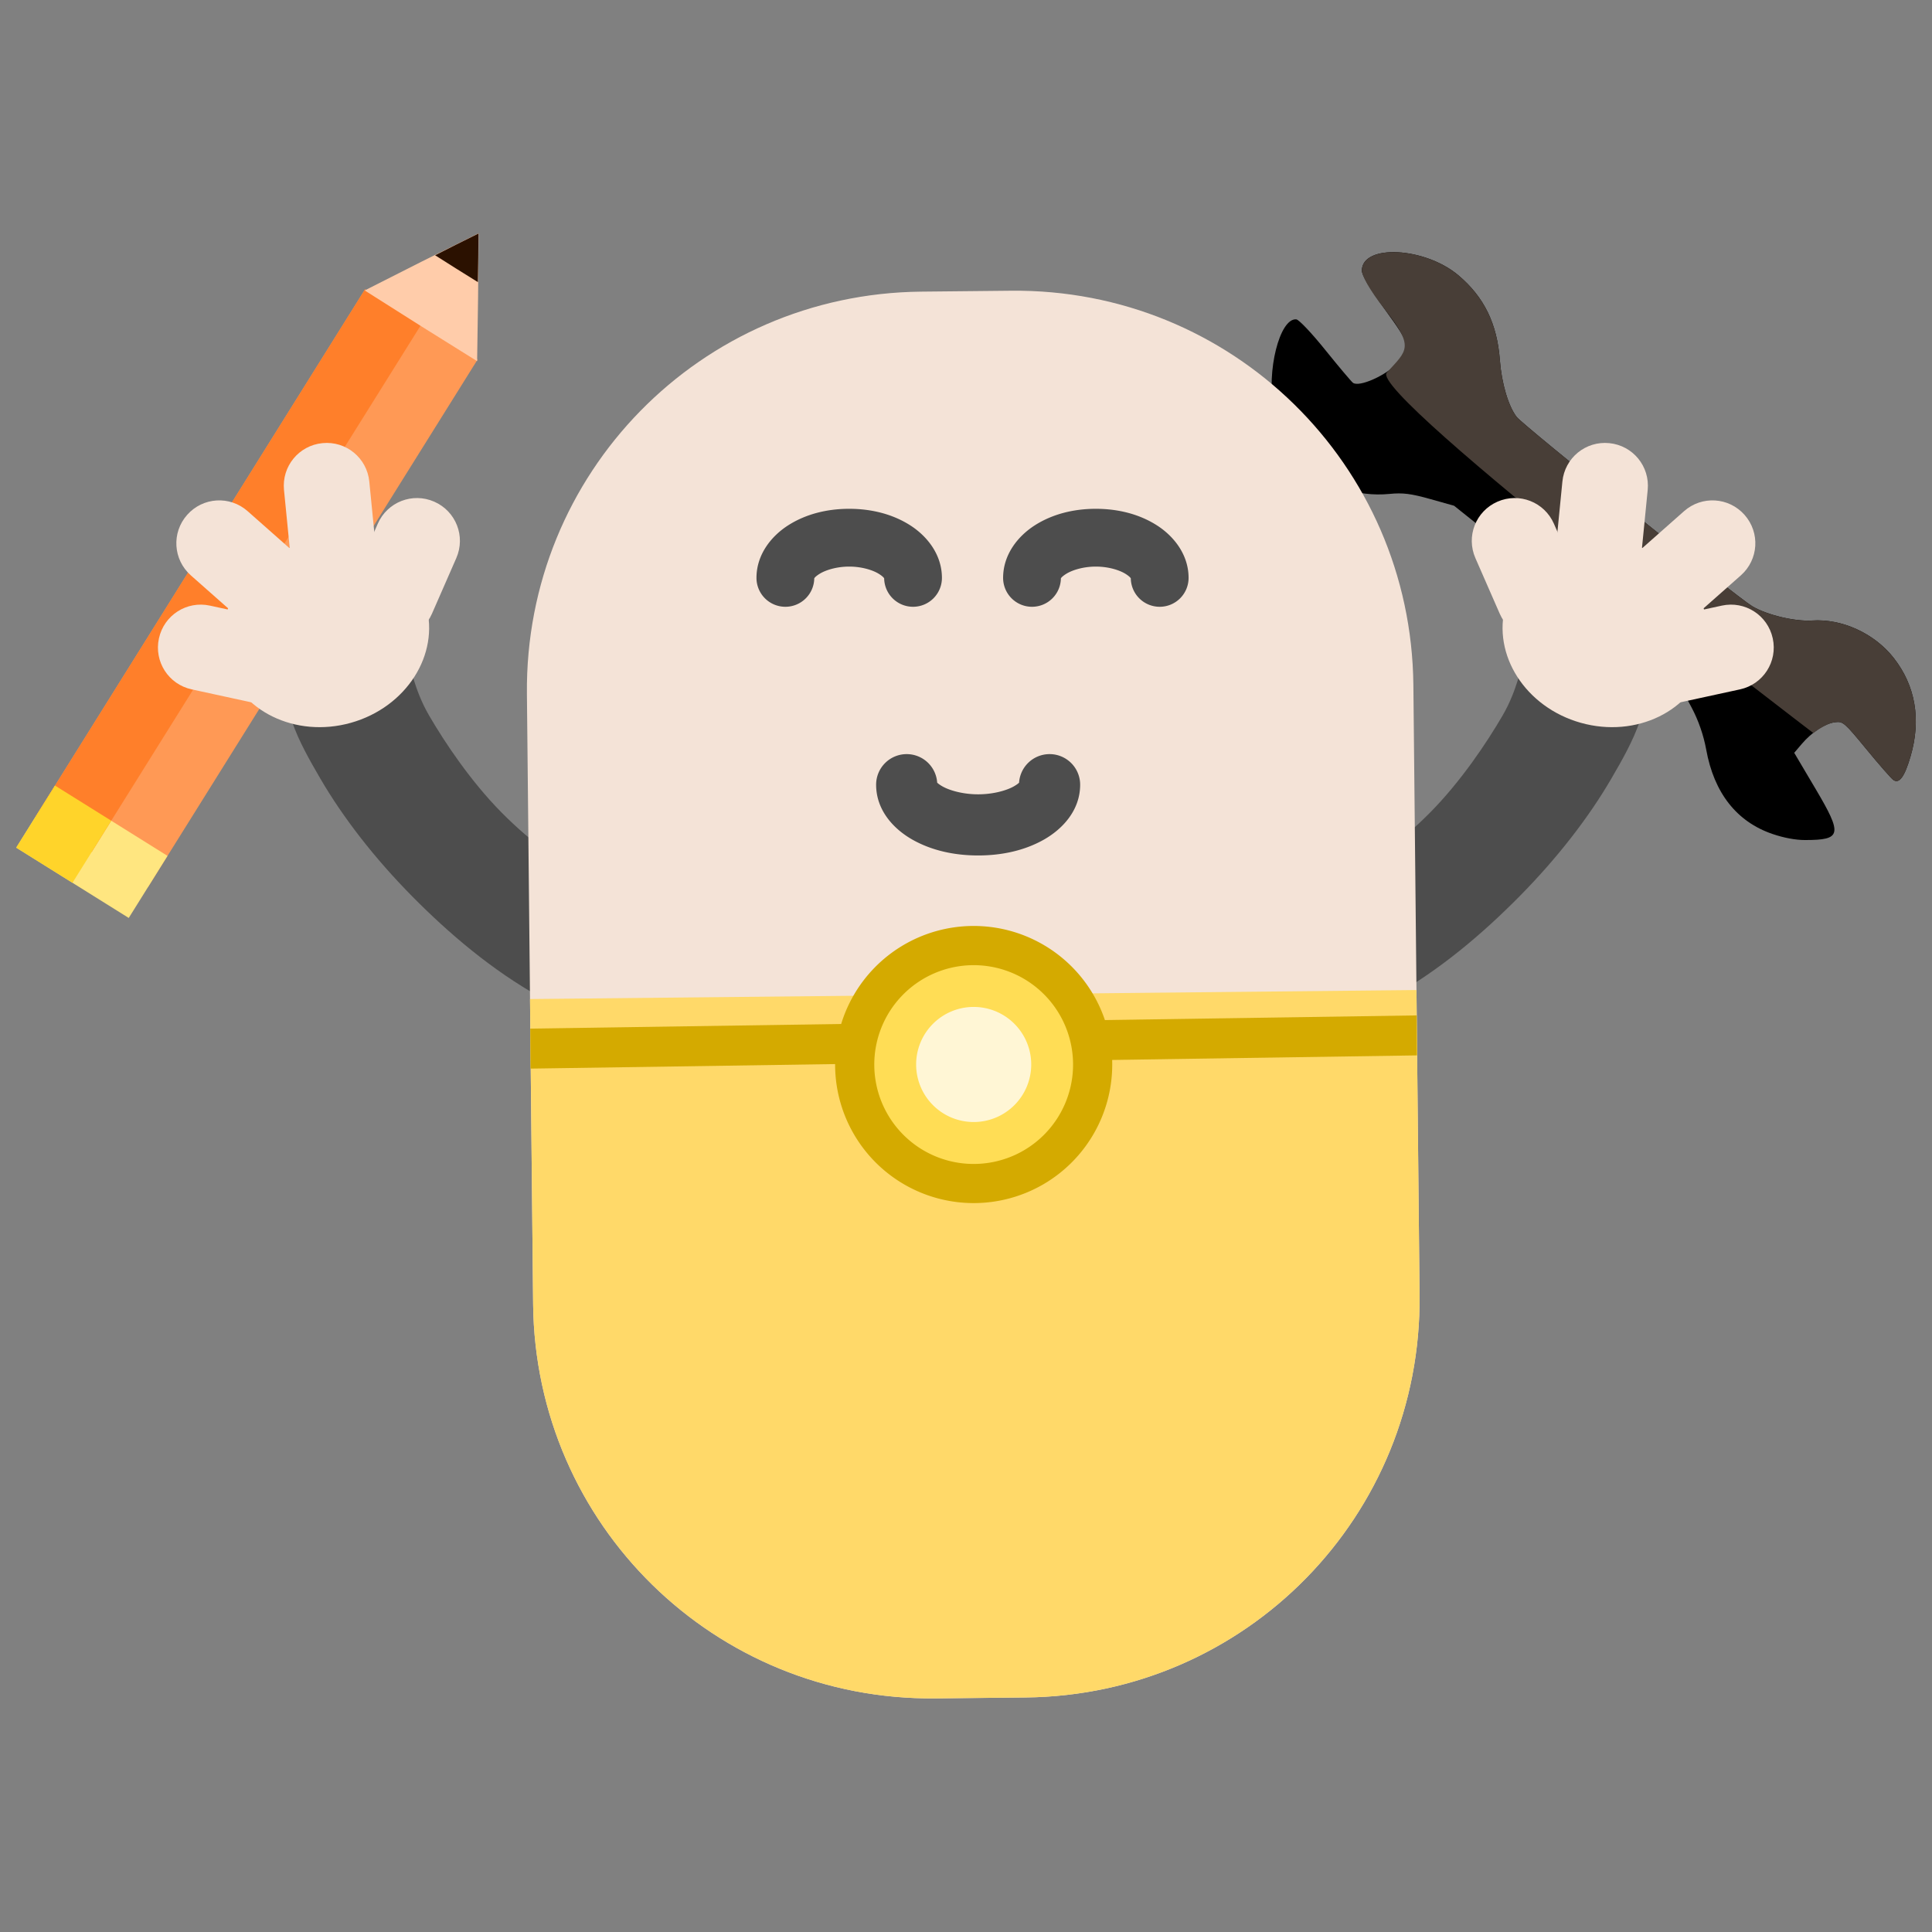 <svg width="500" height="500" version="1.1" viewBox="0 0 132.29 132.29" xmlns="http://www.w3.org/2000/svg"><rect x="0" y="0" width="132.29" height="132.29" fill="#808080" stroke="none"/><g transform="translate(-.003 1.993)"><path d="m123.61 55.527c2.498-0.003 2.57-0.363 0.704-3.515l-1.455-2.458 0.512-0.602c0.694-0.816 1.605-1.411 2.288-1.494 0.542-0.066 0.635 0.015 2.141 1.847 0.866 1.053 1.696 2.001 1.844 2.106 0.407 0.288 0.774-0.218 1.186-1.635 0.729-2.508 0.329-4.822-1.162-6.722-1.316-1.677-3.536-2.695-5.583-2.559-1.179 0.078-3.103-0.381-4.101-0.978-1.09-0.652-15.684-12.379-16.132-12.964-0.567-0.738-1.029-2.301-1.148-3.883-0.188-2.502-1.077-4.322-2.836-5.809-2.296-1.94-6.568-2.163-6.616-0.344-0.008 0.321 0.519 1.215 1.596 2.705 1.767 2.444 1.807 2.612 0.86 3.634-0.799 0.863-2.637 1.68-3.064 1.362-0.114-0.085-0.962-1.091-1.885-2.236-0.949-1.179-1.816-2.094-1.997-2.109-1.137-0.093-2.058 3.567-1.541 6.131 0.208 1.031 1.227 2.934 1.999 3.733 1.48 1.531 3.692 2.31 5.933 2.089 0.905-0.089 1.469-0.018 2.775 0.349l1.64 0.461 15.518 12.423 0.734 1.371c0.475 0.887 0.832 1.912 1.012 2.904 0.537 2.967 2.083 4.936 4.535 5.776 0.786 0.269 1.584 0.418 2.242 0.417z" stroke-width=".179"/><g transform="matrix(-1.988 -1.242 -1.242 1.988 64.728 -78.884)"><g stroke-width="0"><rect x="-11.359" y="43.966" width="3.875" height="18.174" ry="0" fill="#f95" style="paint-order:markers fill stroke"/><rect x="-11.359" y="61.06" width="3.875" height="2.138" ry="0" fill="#ffe680" style="paint-order:markers fill stroke"/><path d="m-9.421 43.966h1.938v18.174h-1.938z" fill="#ff7f2a" style="paint-order:markers fill stroke"/><path d="m-9.421 61.06h1.938v2.138h-1.938z" fill="#ffd42a" style="paint-order:markers fill stroke"/><path transform="matrix(1.054 -.043 -.041 -.999 19.408 82.05)" d="m-24.001 39.121-0.85 1.631-0.861 1.625-0.987-1.552-0.977-1.558 1.837-0.079z" fill="#fca" style="paint-order:markers fill stroke"/><path transform="matrix(.401 -.016 -.016 -.38 1.558 56.521)" d="m-24.001 39.121-0.85 1.631-0.861 1.625-0.987-1.552-0.977-1.558 1.837-0.079z" fill="#2b1100" style="paint-order:markers fill stroke"/></g></g><path d="m124.17 48.202s0.806-0.659 1.49-0.742c0.542-0.066 0.635 0.015 2.141 1.847 0.866 1.053 1.696 2.001 1.844 2.106 0.407 0.288 0.774-0.218 1.186-1.635 0.729-2.508 0.329-4.822-1.162-6.722-1.316-1.677-3.536-2.695-5.583-2.559-1.179 0.078-3.103-0.381-4.101-0.978-1.09-0.652-15.684-12.379-16.132-12.964-0.567-0.738-1.029-2.301-1.148-3.883-0.188-2.502-1.077-4.322-2.836-5.809-2.296-1.94-6.568-2.163-6.616-0.344-0.008 0.321 0.461 1.259 1.596 2.705 2.011 2.563 1.517 2.759 0.108 4.3-1.304 1.426 29.215 24.679 29.215 24.679z" fill="#483e37" stroke-width=".179"/><g transform="matrix(.595 0 0 .595 48.17 -27.409)" stroke-width="1.68"><g stroke-width="1.68"><g transform="translate(-72.041 -5.358)"><path d="m23.885 123.7c-0.671 5.602 1.478 9.533 4.09 14.012 2.612 4.479 6.212 9.119 10.512 13.477 8.6 8.715 19.885 16.867 32.902 16.42l-0.496-14.459c-5.814 0.2-15.108-4.502-22.107-11.594-3.5-3.546-6.455-7.944-8.312-11.131s-2.094-6.078-2.223-5.004z" color="#000000" color-rendering="auto" dominant-baseline="auto" fill="#4d4d4d" image-rendering="auto" shape-rendering="auto" solid-color="#000000" stop-color="#000000" style="font-feature-settings:normal;font-variant-alternates:normal;font-variant-caps:normal;font-variant-east-asian:normal;font-variant-ligatures:normal;font-variant-numeric:normal;font-variant-position:normal;font-variation-settings:normal;inline-size:0;isolation:auto;mix-blend-mode:normal;shape-margin:0;shape-padding:0;text-decoration-color:#000000;text-decoration-line:none;text-decoration-style:solid;text-indent:0;text-orientation:mixed;text-transform:none;white-space:normal"/></g><g fill="#f4e3d7"><g transform="rotate(-15.682 -55.475 258.88)" shape-rendering="auto" stroke-width="1.68"><path d="m-5.184 113.52c-6.616-6.7e-4 -11.983 4.779-11.984 10.676-0.002 5.897 5.362 10.678 11.979 10.68 6.616 2e-3 11.983-4.775 11.986-10.672 3.783e-4 -2e-3 3.783e-4 -4e-3 0-6e-3 -2.454e-4 -2e-3 -9.083e-4 -4e-3 -0.002-6e-3 -0.004-5.894-5.365-10.671-11.979-10.672z" color="#000000" color-rendering="auto" dominant-baseline="auto" image-rendering="auto" solid-color="#000000" stop-color="#000000" style="font-feature-settings:normal;font-variant-alternates:normal;font-variant-caps:normal;font-variant-east-asian:normal;font-variant-ligatures:normal;font-variant-numeric:normal;font-variant-position:normal;font-variation-settings:normal;inline-size:0;isolation:auto;mix-blend-mode:normal;paint-order:stroke fill markers;shape-margin:0;shape-padding:0;text-decoration-color:#000000;text-decoration-line:none;text-decoration-style:solid;text-indent:0;text-orientation:mixed;text-transform:none;white-space:normal"/><path d="m6.782 124.2c-0.003 5.888 5.7e-6 -5.892 1.3e-6 -5e-3z" color="#000000" color-rendering="auto" dominant-baseline="auto" image-rendering="auto" solid-color="#000000" stop-color="#000000" style="font-feature-settings:normal;font-variant-alternates:normal;font-variant-caps:normal;font-variant-east-asian:normal;font-variant-ligatures:normal;font-variant-numeric:normal;font-variant-position:normal;font-variation-settings:normal;inline-size:0;isolation:auto;mix-blend-mode:normal;paint-order:stroke fill markers;shape-margin:0;shape-padding:0;text-decoration-color:#000000;text-decoration-line:none;text-decoration-style:solid;text-indent:0;text-orientation:mixed;text-transform:none;white-space:normal"/></g><g transform="rotate(-77.743 -39.344 42.007)" stroke-width="1.68"><path d="m-116.78 34.967c-2.732 0-4.932 2.198-4.932 4.93v6.986c0 2.732 2.2 4.932 4.932 4.932s4.932-2.2 4.932-4.932v-6.986c0-2.732-2.2-4.93-4.932-4.93z" color="#000000" color-rendering="auto" dominant-baseline="auto" fill="#f4e3d7" image-rendering="auto" shape-rendering="auto" solid-color="#000000" stop-color="#000000" style="font-feature-settings:normal;font-variant-alternates:normal;font-variant-caps:normal;font-variant-east-asian:normal;font-variant-ligatures:normal;font-variant-numeric:normal;font-variant-position:normal;font-variation-settings:normal;inline-size:0;isolation:auto;mix-blend-mode:normal;paint-order:stroke fill markers;shape-margin:0;shape-padding:0;text-decoration-color:#000000;text-decoration-line:none;text-decoration-style:solid;text-indent:0;text-orientation:mixed;text-transform:none;white-space:normal"/></g><g transform="rotate(-48.52 -41.965 77.247)"><path d="m-72.047 80.547c-2.732 0-4.932 2.2-4.932 4.932v6.986c0 2.732 2.2 4.93 4.932 4.93s4.932-2.198 4.932-4.93v-6.986c0-2.732-2.2-4.932-4.932-4.932z" color="#000000" color-rendering="auto" dominant-baseline="auto" fill="#f4e3d7" image-rendering="auto" shape-rendering="auto" solid-color="#000000" stop-color="#000000" style="font-feature-settings:normal;font-variant-alternates:normal;font-variant-caps:normal;font-variant-east-asian:normal;font-variant-ligatures:normal;font-variant-numeric:normal;font-variant-position:normal;font-variation-settings:normal;inline-size:0;isolation:auto;mix-blend-mode:normal;paint-order:stroke fill markers;shape-margin:0;shape-padding:0;text-decoration-color:#000000;text-decoration-line:none;text-decoration-style:solid;text-indent:0;text-orientation:mixed;text-transform:none;white-space:normal"/></g><g transform="rotate(-5.636 -90.447 729.07)" stroke-width="1.68"><path d="m18.326 101.36c-2.732 0-4.932 2.198-4.932 4.93v6.986c0 2.732 2.2 4.932 4.932 4.932s4.932-2.2 4.932-4.932v-6.986c1e-6 -2.732-2.2-4.93-4.932-4.93z" color="#000000" color-rendering="auto" dominant-baseline="auto" fill="#f4e3d7" image-rendering="auto" shape-rendering="auto" solid-color="#000000" stop-color="#000000" style="font-feature-settings:normal;font-variant-alternates:normal;font-variant-caps:normal;font-variant-east-asian:normal;font-variant-ligatures:normal;font-variant-numeric:normal;font-variant-position:normal;font-variation-settings:normal;inline-size:0;isolation:auto;mix-blend-mode:normal;paint-order:stroke fill markers;shape-margin:0;shape-padding:0;text-decoration-color:#000000;text-decoration-line:none;text-decoration-style:solid;text-indent:0;text-orientation:mixed;text-transform:none;white-space:normal"/></g><g transform="rotate(23.642 -23.22 -174.78)" stroke-width="1.68"><path d="m80.041 80.461c-2.732 0-4.932 2.2-4.932 4.932v6.984c0 2.732 2.2 4.932 4.932 4.932 2.732 0 4.932-2.2 4.932-4.932v-6.984c0-2.732-2.2-4.932-4.932-4.932z" color="#000000" color-rendering="auto" dominant-baseline="auto" fill="#f4e3d7" image-rendering="auto" shape-rendering="auto" solid-color="#000000" stop-color="#000000" style="font-feature-settings:normal;font-variant-alternates:normal;font-variant-caps:normal;font-variant-east-asian:normal;font-variant-ligatures:normal;font-variant-numeric:normal;font-variant-position:normal;font-variation-settings:normal;inline-size:0;isolation:auto;mix-blend-mode:normal;paint-order:stroke fill markers;shape-margin:0;shape-padding:0;text-decoration-color:#000000;text-decoration-line:none;text-decoration-style:solid;text-indent:0;text-orientation:mixed;text-transform:none;white-space:normal"/></g></g></g><g transform="matrix(-1 0 0 1 60.395 0)" stroke-width="1.68"><g transform="translate(-72.041 -5.358)"><path d="m23.885 123.7c-0.671 5.602 1.478 9.533 4.09 14.012 2.612 4.479 6.212 9.119 10.512 13.477 8.6 8.715 19.885 16.867 32.902 16.42l-0.496-14.459c-5.814 0.2-15.108-4.502-22.107-11.594-3.5-3.546-6.455-7.944-8.312-11.131s-2.094-6.078-2.223-5.004z" color="#000000" color-rendering="auto" dominant-baseline="auto" fill="#4d4d4d" image-rendering="auto" shape-rendering="auto" solid-color="#000000" stop-color="#000000" style="font-feature-settings:normal;font-variant-alternates:normal;font-variant-caps:normal;font-variant-east-asian:normal;font-variant-ligatures:normal;font-variant-numeric:normal;font-variant-position:normal;font-variation-settings:normal;inline-size:0;isolation:auto;mix-blend-mode:normal;shape-margin:0;shape-padding:0;text-decoration-color:#000000;text-decoration-line:none;text-decoration-style:solid;text-indent:0;text-orientation:mixed;text-transform:none;white-space:normal"/></g><g fill="#f4e3d7"><g transform="rotate(-15.682 -55.475 258.88)" shape-rendering="auto" stroke-width="1.68"><path d="m-5.184 113.52c-6.616-6.7e-4 -11.983 4.779-11.984 10.676-0.002 5.897 5.362 10.678 11.979 10.68 6.616 2e-3 11.983-4.775 11.986-10.672 3.783e-4 -2e-3 3.783e-4 -4e-3 0-6e-3 -2.454e-4 -2e-3 -9.083e-4 -4e-3 -0.002-6e-3 -0.004-5.894-5.365-10.671-11.979-10.672z" color="#000000" color-rendering="auto" dominant-baseline="auto" image-rendering="auto" solid-color="#000000" stop-color="#000000" style="font-feature-settings:normal;font-variant-alternates:normal;font-variant-caps:normal;font-variant-east-asian:normal;font-variant-ligatures:normal;font-variant-numeric:normal;font-variant-position:normal;font-variation-settings:normal;inline-size:0;isolation:auto;mix-blend-mode:normal;paint-order:stroke fill markers;shape-margin:0;shape-padding:0;text-decoration-color:#000000;text-decoration-line:none;text-decoration-style:solid;text-indent:0;text-orientation:mixed;text-transform:none;white-space:normal"/><path d="m6.782 124.2c-0.003 5.888 5.7e-6 -5.892 1.3e-6 -5e-3z" color="#000000" color-rendering="auto" dominant-baseline="auto" image-rendering="auto" solid-color="#000000" stop-color="#000000" style="font-feature-settings:normal;font-variant-alternates:normal;font-variant-caps:normal;font-variant-east-asian:normal;font-variant-ligatures:normal;font-variant-numeric:normal;font-variant-position:normal;font-variation-settings:normal;inline-size:0;isolation:auto;mix-blend-mode:normal;paint-order:stroke fill markers;shape-margin:0;shape-padding:0;text-decoration-color:#000000;text-decoration-line:none;text-decoration-style:solid;text-indent:0;text-orientation:mixed;text-transform:none;white-space:normal"/></g><g transform="rotate(-77.743 -39.344 42.007)" stroke-width="1.68"><path d="m-116.78 34.967c-2.732 0-4.932 2.198-4.932 4.93v6.986c0 2.732 2.2 4.932 4.932 4.932s4.932-2.2 4.932-4.932v-6.986c0-2.732-2.2-4.93-4.932-4.93z" color="#000000" color-rendering="auto" dominant-baseline="auto" fill="#f4e3d7" image-rendering="auto" shape-rendering="auto" solid-color="#000000" stop-color="#000000" style="font-feature-settings:normal;font-variant-alternates:normal;font-variant-caps:normal;font-variant-east-asian:normal;font-variant-ligatures:normal;font-variant-numeric:normal;font-variant-position:normal;font-variation-settings:normal;inline-size:0;isolation:auto;mix-blend-mode:normal;paint-order:stroke fill markers;shape-margin:0;shape-padding:0;text-decoration-color:#000000;text-decoration-line:none;text-decoration-style:solid;text-indent:0;text-orientation:mixed;text-transform:none;white-space:normal"/></g><g transform="rotate(-48.52 -41.965 77.247)"><path d="m-72.047 80.547c-2.732 0-4.932 2.2-4.932 4.932v6.986c0 2.732 2.2 4.93 4.932 4.93s4.932-2.198 4.932-4.93v-6.986c0-2.732-2.2-4.932-4.932-4.932z" color="#000000" color-rendering="auto" dominant-baseline="auto" fill="#f4e3d7" image-rendering="auto" shape-rendering="auto" solid-color="#000000" stop-color="#000000" style="font-feature-settings:normal;font-variant-alternates:normal;font-variant-caps:normal;font-variant-east-asian:normal;font-variant-ligatures:normal;font-variant-numeric:normal;font-variant-position:normal;font-variation-settings:normal;inline-size:0;isolation:auto;mix-blend-mode:normal;paint-order:stroke fill markers;shape-margin:0;shape-padding:0;text-decoration-color:#000000;text-decoration-line:none;text-decoration-style:solid;text-indent:0;text-orientation:mixed;text-transform:none;white-space:normal"/></g><g transform="rotate(-5.636 -90.447 729.07)" stroke-width="1.68"><path d="m18.326 101.36c-2.732 0-4.932 2.198-4.932 4.93v6.986c0 2.732 2.2 4.932 4.932 4.932s4.932-2.2 4.932-4.932v-6.986c1e-6 -2.732-2.2-4.93-4.932-4.93z" color="#000000" color-rendering="auto" dominant-baseline="auto" fill="#f4e3d7" image-rendering="auto" shape-rendering="auto" solid-color="#000000" stop-color="#000000" style="font-feature-settings:normal;font-variant-alternates:normal;font-variant-caps:normal;font-variant-east-asian:normal;font-variant-ligatures:normal;font-variant-numeric:normal;font-variant-position:normal;font-variation-settings:normal;inline-size:0;isolation:auto;mix-blend-mode:normal;paint-order:stroke fill markers;shape-margin:0;shape-padding:0;text-decoration-color:#000000;text-decoration-line:none;text-decoration-style:solid;text-indent:0;text-orientation:mixed;text-transform:none;white-space:normal"/></g><g transform="rotate(23.642 -23.22 -174.78)" stroke-width="1.68"><path d="m80.041 80.461c-2.732 0-4.932 2.2-4.932 4.932v6.984c0 2.732 2.2 4.932 4.932 4.932 2.732 0 4.932-2.2 4.932-4.932v-6.984c0-2.732-2.2-4.932-4.932-4.932z" color="#000000" color-rendering="auto" dominant-baseline="auto" fill="#f4e3d7" image-rendering="auto" shape-rendering="auto" solid-color="#000000" stop-color="#000000" style="font-feature-settings:normal;font-variant-alternates:normal;font-variant-caps:normal;font-variant-east-asian:normal;font-variant-ligatures:normal;font-variant-numeric:normal;font-variant-position:normal;font-variation-settings:normal;inline-size:0;isolation:auto;mix-blend-mode:normal;paint-order:stroke fill markers;shape-margin:0;shape-padding:0;text-decoration-color:#000000;text-decoration-line:none;text-decoration-style:solid;text-indent:0;text-orientation:mixed;text-transform:none;white-space:normal"/></g></g></g><g shape-rendering="auto"><path d="m25.052 76.278 10.349-0.105c25.391-0.258 46.04 19.976 46.298 45.367l0.714 70.227c0.258 25.391-19.976 46.04-45.367 46.298l-10.349 0.105c-25.391 0.258-46.04-19.976-46.298-45.367l-0.714-70.227c-0.258-25.391 19.976-46.04 45.367-46.298z" color="#000000" color-rendering="auto" dominant-baseline="auto" fill="#f4e3d7" fill-rule="evenodd" image-rendering="auto" solid-color="#000000" stop-color="#000000" style="font-feature-settings:normal;font-variant-alternates:normal;font-variant-caps:normal;font-variant-east-asian:normal;font-variant-ligatures:normal;font-variant-numeric:normal;font-variant-position:normal;font-variation-settings:normal;inline-size:0;isolation:auto;mix-blend-mode:normal;shape-margin:0;shape-padding:0;text-decoration-color:#000000;text-decoration-line:none;text-decoration-style:solid;text-indent:0;text-orientation:mixed;text-transform:none;white-space:normal"/><path d="m16.775 101.27c-2.594 0-4.992 0.622-6.967 1.865-1.975 1.243-3.705 3.38-3.705 6.084a3.325 3.325 0 0 0 3.324 3.326 3.325 3.325 0 0 0 3.326-3.326c0 0.15-0.086-0.026 0.598-0.457 0.684-0.431 1.961-0.842 3.424-0.842 1.463 0 2.738 0.411 3.422 0.842s0.6 0.607 0.6 0.457a3.325 3.325 0 0 0 3.324 3.326 3.325 3.325 0 0 0 3.324-3.326c0-2.704-1.73-4.841-3.705-6.084-1.975-1.243-4.37-1.865-6.965-1.865z" color="#000000" color-rendering="auto" dominant-baseline="auto" fill="#4d4d4d" image-rendering="auto" solid-color="#000000" stop-color="#000000" style="font-feature-settings:normal;font-variant-alternates:normal;font-variant-caps:normal;font-variant-east-asian:normal;font-variant-ligatures:normal;font-variant-numeric:normal;font-variant-position:normal;font-variation-settings:normal;inline-size:0;isolation:auto;mix-blend-mode:normal;paint-order:stroke fill markers;shape-margin:0;shape-padding:0;text-decoration-color:#000000;text-decoration-line:none;text-decoration-style:solid;text-indent:0;text-orientation:mixed;text-transform:none;white-space:normal"/><path d="m45.158 101.27c-2.594 0-4.992 0.622-6.967 1.865-1.975 1.243-3.705 3.38-3.705 6.084a3.325 3.325 0 0 0 3.326 3.326 3.325 3.325 0 0 0 3.324-3.326c0 0.15-0.085-0.026 0.6-0.457 0.684-0.431 1.959-0.842 3.422-0.842 1.463 0 2.74 0.411 3.424 0.842 0.684 0.431 0.598 0.607 0.598 0.457a3.325 3.325 0 0 0 3.324 3.326 3.325 3.325 0 0 0 3.326-3.326c0-2.704-1.73-4.841-3.705-6.084-1.975-1.243-4.372-1.865-6.967-1.865z" color="#000000" color-rendering="auto" dominant-baseline="auto" fill="#4d4d4d" image-rendering="auto" solid-color="#000000" stop-color="#000000" style="font-feature-settings:normal;font-variant-alternates:normal;font-variant-caps:normal;font-variant-east-asian:normal;font-variant-ligatures:normal;font-variant-numeric:normal;font-variant-position:normal;font-variation-settings:normal;inline-size:0;isolation:auto;mix-blend-mode:normal;paint-order:stroke fill markers;shape-margin:0;shape-padding:0;text-decoration-color:#000000;text-decoration-line:none;text-decoration-style:solid;text-indent:0;text-orientation:mixed;text-transform:none;white-space:normal"/><path d="m82.056 156.65 0.357 35.114c0.258 25.391-19.976 46.04-45.367 46.298l-10.349 0.105c-25.391 0.258-46.04-19.976-46.298-45.367l-0.357-35.114 102.01-1.036" color="#000000" color-rendering="auto" dominant-baseline="auto" fill="#ffd969" fill-rule="evenodd" image-rendering="auto" solid-color="#000000" stop-color="#000000" style="font-feature-settings:normal;font-variant-alternates:normal;font-variant-caps:normal;font-variant-east-asian:normal;font-variant-ligatures:normal;font-variant-numeric:normal;font-variant-position:normal;font-variation-settings:normal;inline-size:0;isolation:auto;mix-blend-mode:normal;shape-margin:0;shape-padding:0;text-decoration-color:#000000;text-decoration-line:none;text-decoration-style:solid;text-indent:0;text-orientation:mixed;text-transform:none;white-space:normal"/><path d="m-19.929 161.09 0.032 4.602 102.01-1.521-0.032-4.602z" color="#000000" color-rendering="auto" dominant-baseline="auto" fill="#d4aa00" fill-rule="evenodd" image-rendering="auto" solid-color="#000000" stop-color="#000000" style="font-feature-settings:normal;font-variant-alternates:normal;font-variant-caps:normal;font-variant-east-asian:normal;font-variant-ligatures:normal;font-variant-numeric:normal;font-variant-position:normal;font-variation-settings:normal;inline-size:0;isolation:auto;mix-blend-mode:normal;shape-margin:0;shape-padding:0;text-decoration-color:#000000;text-decoration-line:none;text-decoration-style:solid;text-indent:0;text-orientation:mixed;text-transform:none;white-space:normal"/></g><g><g fill-rule="evenodd"><path d="m47.043 165.06a15.945 15.945 0 0 1-15.783 16.107 15.945 15.945 0 0 1-16.107-15.783 15.945 15.945 0 0 1 15.783-16.107 15.945 15.945 0 0 1 16.107 15.783z" fill="#d4aa00" style="paint-order:stroke fill markers"/><path d="m42.536 165.11a11.438 11.438 0 0 1-11.321 11.554 11.438 11.438 0 0 1-11.554-11.321 11.438 11.438 0 0 1 11.321-11.554 11.438 11.438 0 0 1 11.554 11.321z" fill="#fd5" style="paint-order:stroke fill markers"/><path d="m37.721 165.15a6.622 6.622 0 0 1-6.555 6.689 6.622 6.622 0 0 1-6.689-6.555 6.622 6.622 0 0 1 6.555-6.689 6.622 6.622 0 0 1 6.689 6.555z" fill="#fff6d5" style="paint-order:stroke fill markers"/></g><path d="m23.39 129.5a3.518 3.518 0 0 0-3.518 3.518c1e-6 2.967 2.047 5.126 4.201 6.338s4.734 1.807 7.539 1.807 5.385-0.595 7.539-1.807c2.154-1.212 4.201-3.371 4.201-6.338a3.518 3.518 0 0 0-3.518-3.518 3.518 3.518 0 0 0-3.518 3.512c5e-3 -0.393 0.196-0.245-0.615 0.211-0.822 0.462-2.354 0.904-4.09 0.904s-3.268-0.442-4.09-0.904c-0.822-0.462-0.615-0.618-0.615-0.205a3.518 3.518 0 0 0-3.518-3.518z" color="#000000" color-rendering="auto" dominant-baseline="auto" fill="#4d4d4d" image-rendering="auto" shape-rendering="auto" solid-color="#000000" stop-color="#000000" style="font-feature-settings:normal;font-variant-alternates:normal;font-variant-caps:normal;font-variant-east-asian:normal;font-variant-ligatures:normal;font-variant-numeric:normal;font-variant-position:normal;font-variation-settings:normal;inline-size:0;isolation:auto;mix-blend-mode:normal;paint-order:stroke fill markers;shape-margin:0;shape-padding:0;text-decoration-color:#000000;text-decoration-line:none;text-decoration-style:solid;text-indent:0;text-orientation:mixed;text-transform:none;white-space:normal"/></g></g></g></svg>
